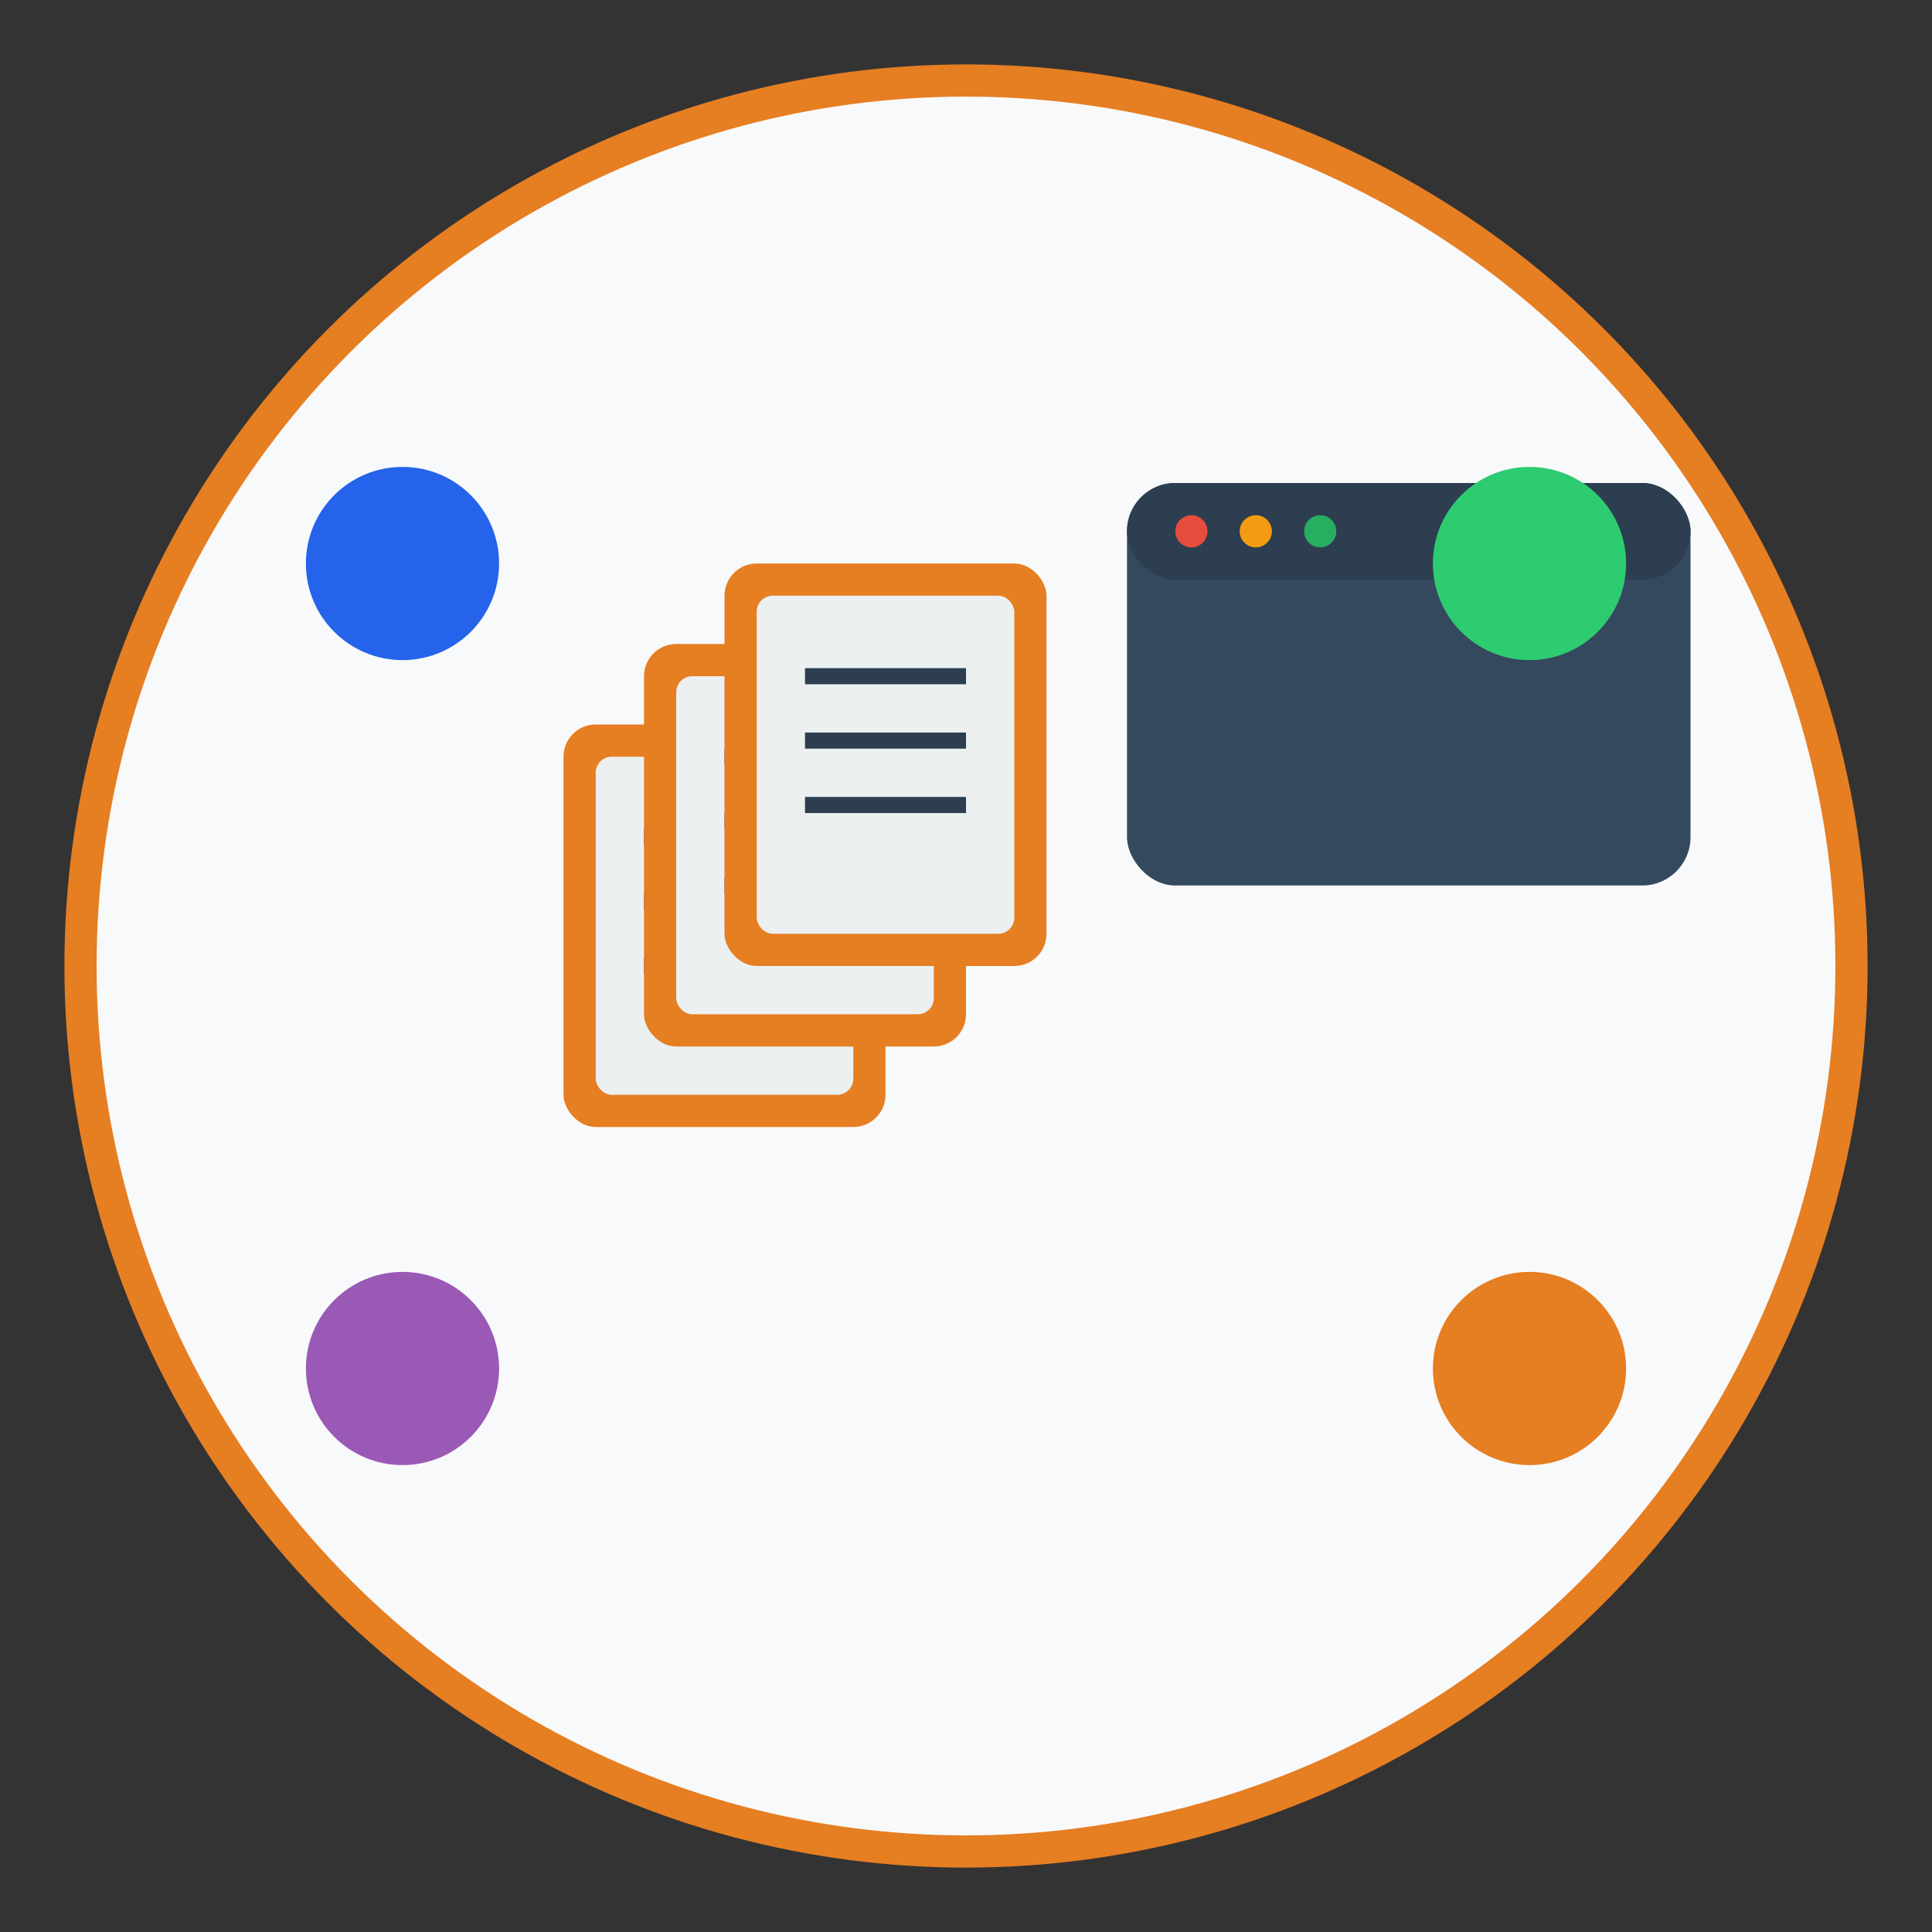 <svg width="120" height="120" viewBox="0 0 120 120" xmlns="http://www.w3.org/2000/svg">
  <rect x="0" y="0" width="120" height="120" fill="#333333" stroke="none"/>
  <circle cx="60" cy="60" r="55" fill="#f8f9fa" stroke="#e67e22" stroke-width="2"/>
  <rect x="35" y="45" width="20" height="25" rx="2" fill="#e67e22"/>
  <rect x="37" y="47" width="16" height="21" rx="1" fill="#ecf0f1"/>
  <line x1="40" y1="52" x2="50" y2="52" stroke="#2c3e50" stroke-width="1"/>
  <line x1="40" y1="56" x2="50" y2="56" stroke="#2c3e50" stroke-width="1"/>
  <line x1="40" y1="60" x2="50" y2="60" stroke="#2c3e50" stroke-width="1"/>
  <rect x="40" y="40" width="20" height="25" rx="2" fill="#e67e22"/>
  <rect x="42" y="42" width="16" height="21" rx="1" fill="#ecf0f1"/>
  <line x1="45" y1="47" x2="55" y2="47" stroke="#2c3e50" stroke-width="1"/>
  <line x1="45" y1="51" x2="55" y2="51" stroke="#2c3e50" stroke-width="1"/>
  <line x1="45" y1="55" x2="55" y2="55" stroke="#2c3e50" stroke-width="1"/>
  <rect x="45" y="35" width="20" height="25" rx="2" fill="#e67e22"/>
  <rect x="47" y="37" width="16" height="21" rx="1" fill="#ecf0f1"/>
  <line x1="50" y1="42" x2="60" y2="42" stroke="#2c3e50" stroke-width="1"/>
  <line x1="50" y1="46" x2="60" y2="46" stroke="#2c3e50" stroke-width="1"/>
  <line x1="50" y1="50" x2="60" y2="50" stroke="#2c3e50" stroke-width="1"/>
  <rect x="70" y="30" width="35" height="25" rx="3" fill="#34495e"/>
  <rect x="70" y="30" width="35" height="6" rx="3" fill="#2c3e50"/>
  <circle cx="74" cy="33" r="1" fill="#e74c3c"/>
  <circle cx="78" cy="33" r="1" fill="#f39c12"/>
  <circle cx="82" cy="33" r="1" fill="#27ae60"/>
  <circle cx="25" cy="35" r="6" fill="#2563EB"/>
  <circle cx="95" cy="35" r="6" fill="#2ecc71"/>
  <circle cx="25" cy="85" r="6" fill="#9b59b6"/>
  <circle cx="95" cy="85" r="6" fill="#e67e22"/>
</svg>
